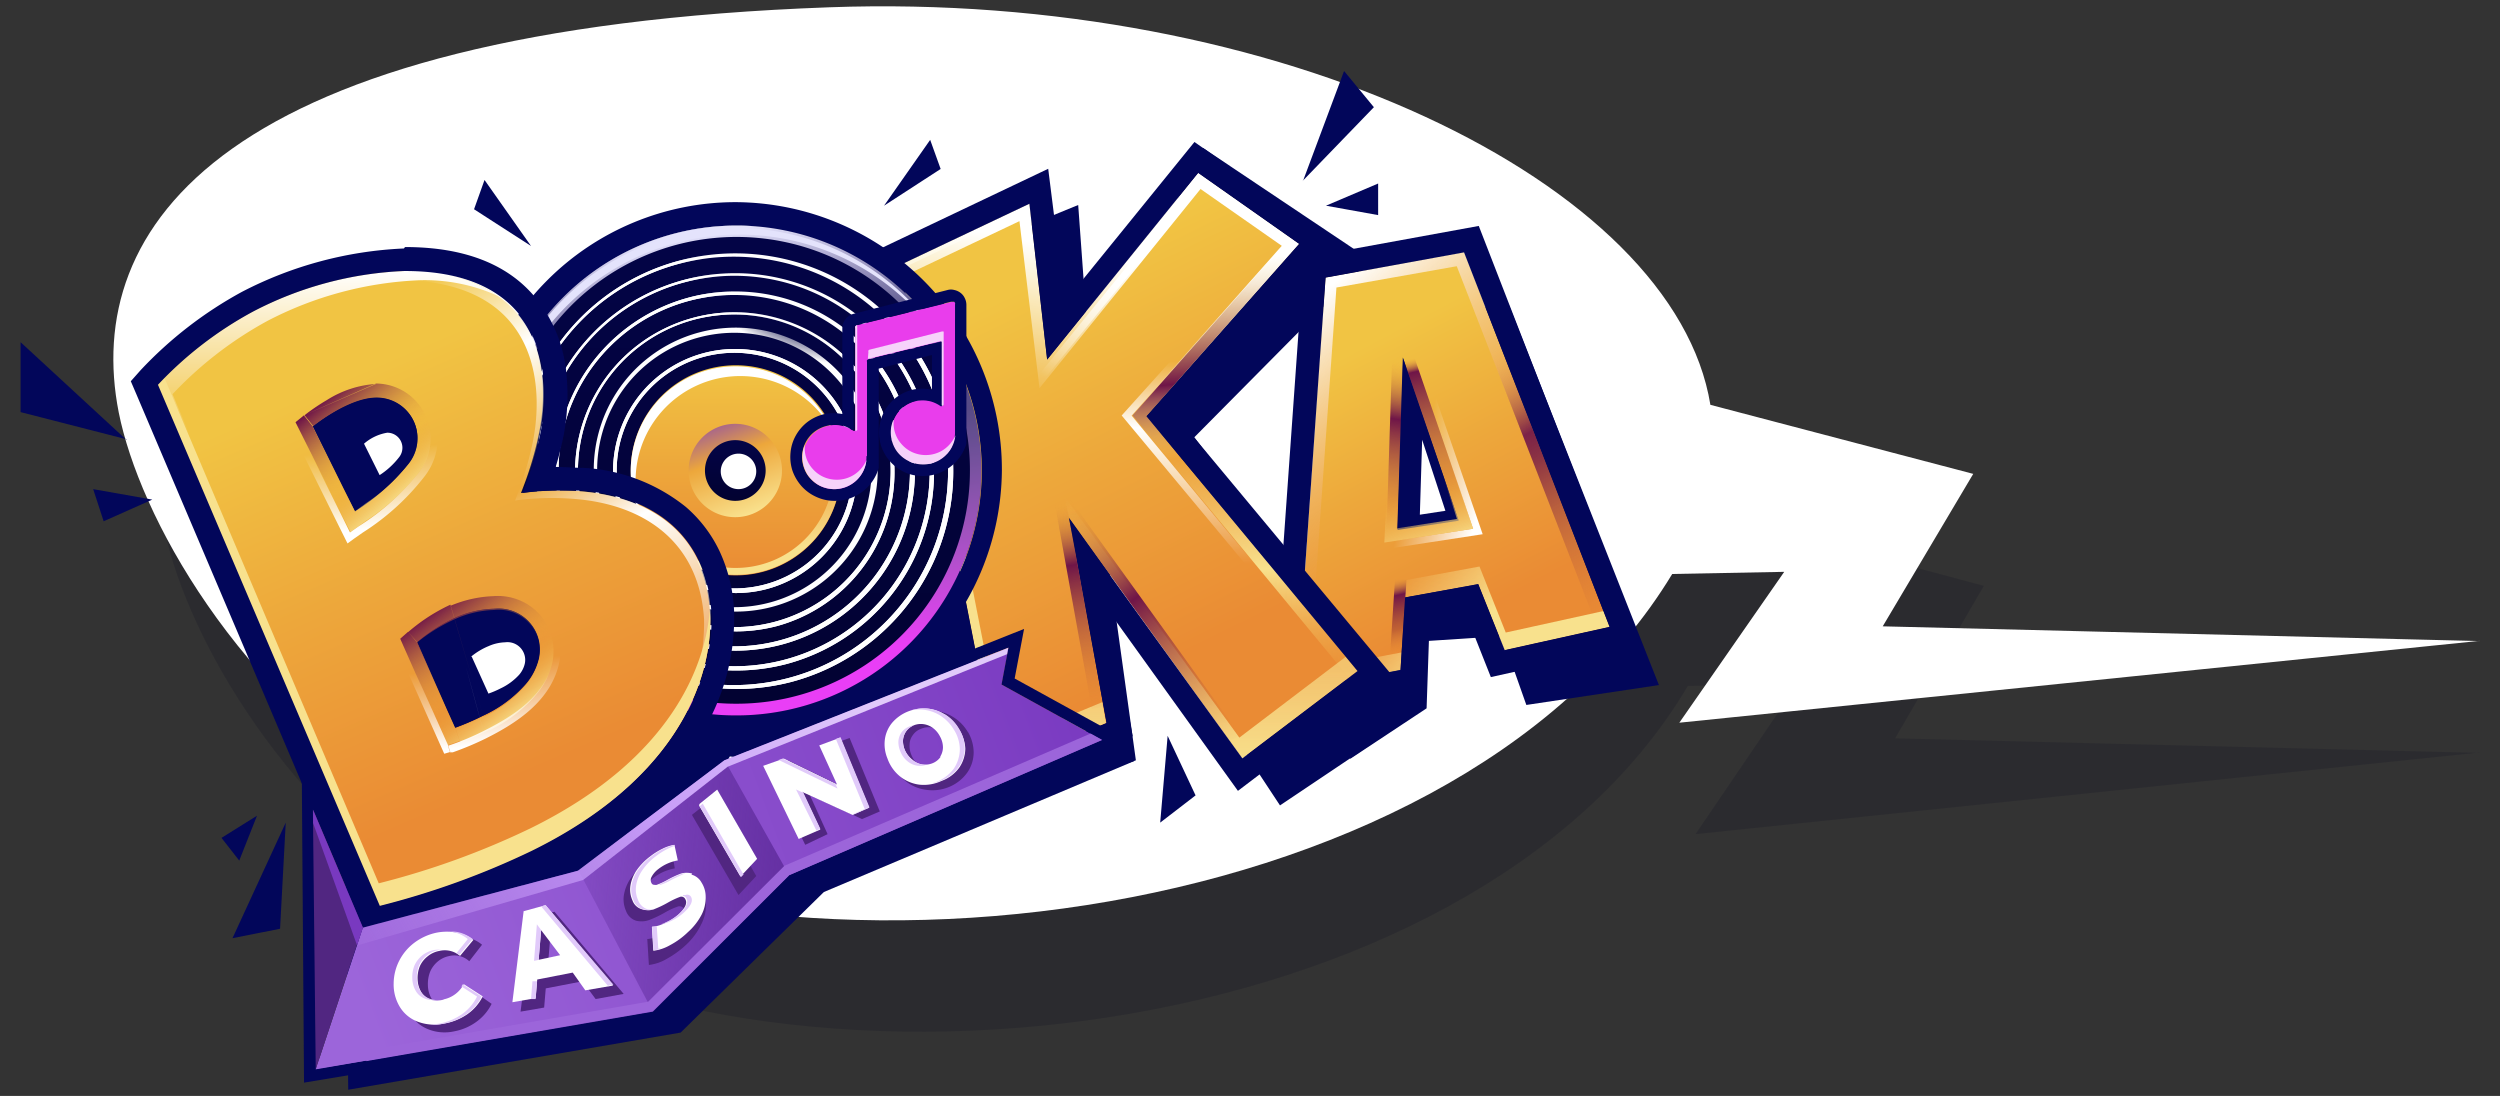 <svg xmlns="http://www.w3.org/2000/svg" xmlns:xlink="http://www.w3.org/1999/xlink" viewBox="0 0 140.86 61.75"><rect x="0" y="0" width="140.86" height="61.75" fill="#333333" stroke="none"/><defs><style>.cls-1{fill:#01011d;isolation:isolate;opacity:0.15;}.cls-1,.cls-10,.cls-13,.cls-14,.cls-15,.cls-17,.cls-18,.cls-2,.cls-21,.cls-22,.cls-23,.cls-24,.cls-26,.cls-27,.cls-28,.cls-29,.cls-30,.cls-31,.cls-32,.cls-33,.cls-34,.cls-35,.cls-36,.cls-38,.cls-4,.cls-42,.cls-46,.cls-49,.cls-5,.cls-50,.cls-51,.cls-52,.cls-6,.cls-7,.cls-8,.cls-9{fill-rule:evenodd;}.cls-2,.cls-41{fill:#fff;}.cls-3,.cls-4{fill:#02065a;}.cls-5{fill:url(#linear-gradient);}.cls-6{fill:url(#linear-gradient-2);}.cls-7{fill:url(#linear-gradient-3);}.cls-8{fill:url(#linear-gradient-4);}.cls-9{fill:url(#linear-gradient-5);}.cls-10{fill:url(#linear-gradient-6);}.cls-11{fill:url(#linear-gradient-7);}.cls-12{fill:url(#linear-gradient-8);}.cls-13{fill:url(#linear-gradient-9);}.cls-14{fill:url(#linear-gradient-10);}.cls-15{fill:url(#linear-gradient-11);}.cls-16{fill:#f8e18d;}.cls-17{fill:url(#linear-gradient-12);}.cls-18{fill:url(#linear-gradient-13);}.cls-19{fill:url(#linear-gradient-14);}.cls-20{fill:url(#linear-gradient-15);}.cls-21{fill:url(#linear-gradient-16);}.cls-22{fill:url(#linear-gradient-17);}.cls-23{fill:url(#linear-gradient-18);}.cls-24{fill:url(#linear-gradient-19);}.cls-25{fill:url(#linear-gradient-20);}.cls-26{fill:url(#radial-gradient);}.cls-27{fill:url(#radial-gradient-2);}.cls-28{fill:url(#radial-gradient-3);}.cls-29{fill:url(#radial-gradient-4);}.cls-30{fill:url(#radial-gradient-5);}.cls-31{fill:url(#radial-gradient-6);}.cls-32{fill:url(#radial-gradient-7);}.cls-33{fill:url(#radial-gradient-8);}.cls-34{fill:url(#radial-gradient-9);}.cls-35{fill:url(#radial-gradient-10);}.cls-36{fill:url(#radial-gradient-12);}.cls-37{fill:url(#linear-gradient-21);}.cls-38{fill:url(#linear-gradient-22);}.cls-39{fill:url(#linear-gradient-23);}.cls-40{fill:url(#linear-gradient-24);}.cls-42{fill:url(#linear-gradient-25);}.cls-43{fill:#e4e3fc;}.cls-44{fill:#e93dec;}.cls-45{fill:#f6d2fa;}.cls-46{fill:url(#linear-gradient-26);}.cls-47{fill:url(#linear-gradient-27);}.cls-48{fill:url(#linear-gradient-28);}.cls-49{fill:url(#linear-gradient-29);}.cls-50{fill:url(#linear-gradient-30);}.cls-51{fill:url(#linear-gradient-31);}.cls-52{fill:url(#linear-gradient-32);}.cls-53{fill:url(#linear-gradient-33);}.cls-54{fill:url(#linear-gradient-34);}.cls-55{fill:#9c65da;}.cls-56{fill:url(#linear-gradient-35);}.cls-57{fill:#512681;}.cls-58{fill:#7939c0;}.cls-59{fill:#e1cafa;}</style><linearGradient id="linear-gradient" x1="73.19" y1="-463.59" x2="83.73" y2="-483.63" gradientTransform="matrix(1, 0, 0, -1, 0, -445.76)" gradientUnits="userSpaceOnUse"><stop offset="0.14" stop-color="#f1c443"/><stop offset="0.48" stop-color="#eda73b"/><stop offset="0.86" stop-color="#ea8b34"/></linearGradient><linearGradient id="linear-gradient-2" x1="79.69" y1="-470.02" x2="84.24" y2="-471.32" gradientTransform="matrix(1, 0, 0, -1, 0, -445.76)" gradientUnits="userSpaceOnUse"><stop offset="0.14" stop-color="#fff" stop-opacity="0"/><stop offset="1" stop-color="#fff"/></linearGradient><linearGradient id="linear-gradient-3" x1="83.46" y1="-465.64" x2="91.67" y2="-481.1" gradientTransform="matrix(1, 0, 0, -1, 0, -445.76)" gradientUnits="userSpaceOnUse"><stop offset="0.01" stop-color="#eea43a" stop-opacity="0"/><stop offset="0.3" stop-color="#6f1548"/><stop offset="1" stop-color="#ea8b34" stop-opacity="0"/></linearGradient><linearGradient id="linear-gradient-4" x1="79.26" y1="-466.11" x2="77.87" y2="-475.78" gradientTransform="matrix(1, 0, 0, -1, 0, -445.76)" gradientUnits="userSpaceOnUse"><stop offset="0.01" stop-color="#eea43a" stop-opacity="0"/><stop offset="0.34" stop-color="#6f1548"/><stop offset="1" stop-color="#ea8b34" stop-opacity="0"/></linearGradient><linearGradient id="linear-gradient-5" x1="79.84" y1="-465.79" x2="82.03" y2="-475.31" gradientTransform="matrix(1, 0, 0, -1, 0, -445.76)" gradientUnits="userSpaceOnUse"><stop offset="0.01" stop-color="#eea43a" stop-opacity="0"/><stop offset="0.09" stop-color="#6f1548"/><stop offset="1" stop-color="#ea8b34" stop-opacity="0"/></linearGradient><linearGradient id="linear-gradient-6" x1="78.18" y1="-478.38" x2="79.37" y2="-483.64" gradientTransform="matrix(1, 0, 0, -1, 0, -445.76)" gradientUnits="userSpaceOnUse"><stop offset="0.01" stop-color="#eea43a" stop-opacity="0"/><stop offset="0.19" stop-color="#6f1548"/><stop offset="0.54" stop-color="#a24132" stop-opacity="0.57"/><stop offset="0.81" stop-color="#ea8b34" stop-opacity="0"/></linearGradient><linearGradient id="linear-gradient-7" x1="74.98" y1="-482.66" x2="78.92" y2="-486.12" gradientTransform="matrix(1, 0, 0, -1, 0, -445.76)" gradientUnits="userSpaceOnUse"><stop offset="0" stop-color="#f8e18d" stop-opacity="0"/><stop offset="1" stop-color="#f8e18d"/></linearGradient><linearGradient id="linear-gradient-8" x1="80.66" y1="-476.2" x2="84.6" y2="-479.66" xlink:href="#linear-gradient-7"/><linearGradient id="linear-gradient-9" x1="71.61" y1="-464.53" x2="84.84" y2="-481.21" gradientTransform="matrix(1, 0, 0, -1, 0, -445.76)" gradientUnits="userSpaceOnUse"><stop offset="0" stop-color="#fff"/><stop offset="0.7" stop-color="#ea8b34" stop-opacity="0"/></linearGradient><linearGradient id="linear-gradient-10" x1="79.16" y1="-471.91" x2="80.84" y2="-476.73" gradientTransform="matrix(1, 0, 0, -1, 0, -445.76)" gradientUnits="userSpaceOnUse"><stop offset="0" stop-color="#eda33a" stop-opacity="0"/><stop offset="0.29" stop-color="#eda63b" stop-opacity="0"/><stop offset="1" stop-color="#f8e18d"/></linearGradient><linearGradient id="linear-gradient-11" x1="56.6" y1="-457.64" x2="70.34" y2="-485.73" xlink:href="#linear-gradient"/><linearGradient id="linear-gradient-12" x1="66.28" y1="-458.23" x2="63.34" y2="-473.47" gradientTransform="matrix(1, 0, 0, -1, 0, -445.76)" gradientUnits="userSpaceOnUse"><stop offset="0.17" stop-color="#fff"/><stop offset="0.75" stop-color="#fff" stop-opacity="0"/></linearGradient><linearGradient id="linear-gradient-13" x1="71" y1="-485.03" x2="68.59" y2="-460.49" gradientTransform="matrix(1, 0, 0, -1, 0, -445.76)" gradientUnits="userSpaceOnUse"><stop offset="0" stop-color="#eda73b" stop-opacity="0"/><stop offset="0.29" stop-color="#f8e18d"/><stop offset="0.56" stop-color="#f8e18d" stop-opacity="0"/><stop offset="0.73" stop-color="#6f1548"/><stop offset="1" stop-color="#f0be42" stop-opacity="0"/></linearGradient><linearGradient id="linear-gradient-14" x1="59.18" y1="-473.74" x2="59.18" y2="-489.02" xlink:href="#linear-gradient-7"/><linearGradient id="linear-gradient-15" x1="68.27" y1="-473.74" x2="68.27" y2="-489.02" xlink:href="#linear-gradient-7"/><linearGradient id="linear-gradient-16" x1="67.73" y1="-455.86" x2="58.71" y2="-466.92" gradientTransform="matrix(1, 0, 0, -1, 0, -445.76)" gradientUnits="userSpaceOnUse"><stop offset="0" stop-color="#fff" stop-opacity="0"/><stop offset="0.49" stop-color="#fff"/><stop offset="1" stop-color="#fff" stop-opacity="0"/></linearGradient><linearGradient id="linear-gradient-17" x1="59.79" y1="-473.97" x2="61.84" y2="-486.1" xlink:href="#linear-gradient-3"/><linearGradient id="linear-gradient-18" x1="60.06" y1="-474.13" x2="69.73" y2="-487.55" gradientTransform="matrix(1, 0, 0, -1, 0, -445.76)" gradientUnits="userSpaceOnUse"><stop offset="0" stop-color="#eea43a" stop-opacity="0"/><stop offset="0.4" stop-color="#6f1548"/><stop offset="1" stop-color="#ea8b34" stop-opacity="0"/></linearGradient><linearGradient id="linear-gradient-19" x1="66.99" y1="-466.12" x2="66.92" y2="-477.52" gradientTransform="matrix(1, 0, 0, -1, 0, -445.76)" gradientUnits="userSpaceOnUse"><stop offset="0" stop-color="#fff" stop-opacity="0"/><stop offset="0.33" stop-color="#fff"/><stop offset="1" stop-color="#fff" stop-opacity="0"/></linearGradient><linearGradient id="linear-gradient-20" x1="41.42" y1="-458.46" x2="41.42" y2="-486.06" gradientTransform="matrix(1, 0, 0, -1, 0, -445.76)" gradientUnits="userSpaceOnUse"><stop offset="0" stop-color="#030447"/><stop offset="1" stop-color="#020231"/></linearGradient><radialGradient id="radial-gradient" cx="-7123.02" cy="641.48" r="0.59" gradientTransform="matrix(5.41, 20.31, 20.21, -5.38, 25618.76, 148128.5)" gradientUnits="userSpaceOnUse"><stop offset="0" stop-color="#fff"/><stop offset="0.14" stop-color="#fff" stop-opacity="0"/><stop offset="0.86" stop-color="#fff" stop-opacity="0"/><stop offset="1" stop-color="#fff"/></radialGradient><radialGradient id="radial-gradient-2" cx="-7123.02" cy="641.48" r="0.59" xlink:href="#radial-gradient"/><radialGradient id="radial-gradient-3" cx="-7123.02" cy="641.48" r="0.59" xlink:href="#radial-gradient"/><radialGradient id="radial-gradient-4" cx="-7123.02" cy="641.48" r="0.59" xlink:href="#radial-gradient"/><radialGradient id="radial-gradient-5" cx="-7123.02" cy="641.48" r="0.59" xlink:href="#radial-gradient"/><radialGradient id="radial-gradient-6" cx="-7123.02" cy="641.48" r="0.59" xlink:href="#radial-gradient"/><radialGradient id="radial-gradient-7" cx="-7368.38" cy="-7.24" r="0.59" gradientTransform="matrix(-5.41, -20.31, -20.21, 5.38, -39974.29, -149564.87)" gradientUnits="userSpaceOnUse"><stop offset="0" stop-color="#fff"/><stop offset="0.13" stop-color="#fff" stop-opacity="0"/><stop offset="0.87" stop-color="#fff" stop-opacity="0"/><stop offset="1" stop-color="#fff"/></radialGradient><radialGradient id="radial-gradient-8" cx="-7368.38" cy="-7.24" r="0.59" xlink:href="#radial-gradient-7"/><radialGradient id="radial-gradient-9" cx="-7368.38" cy="-7.24" r="0.59" xlink:href="#radial-gradient-7"/><radialGradient id="radial-gradient-10" cx="-7368.38" cy="-7.24" r="0.59" xlink:href="#radial-gradient-7"/><radialGradient id="radial-gradient-12" cx="-7368.38" cy="-7.24" r="0.59" xlink:href="#radial-gradient-7"/><linearGradient id="linear-gradient-21" x1="41.42" y1="-466.35" x2="41.42" y2="-478.18" gradientTransform="matrix(1, 0, 0, -1, 0, -445.76)" gradientUnits="userSpaceOnUse"><stop offset="0" stop-color="#f1c443"/><stop offset="0.49" stop-color="#eda73b"/><stop offset="1" stop-color="#ea8b34"/></linearGradient><linearGradient id="linear-gradient-22" x1="40.55" y1="-466.54" x2="42.13" y2="-476.99" gradientTransform="matrix(1, 0, 0, -1, 0, -445.76)" gradientUnits="userSpaceOnUse"><stop offset="0.58" stop-color="#f8e18d" stop-opacity="0"/><stop offset="1" stop-color="#f8e18d"/></linearGradient><linearGradient id="linear-gradient-23" x1="40.02" y1="-468.58" x2="42.35" y2="-474.7" gradientTransform="matrix(1, 0, 0, -1, 0, -445.76)" gradientUnits="userSpaceOnUse"><stop offset="0" stop-color="#7939c0"/><stop offset="0.48" stop-color="#eda73b"/><stop offset="1" stop-color="#f9e18d"/></linearGradient><linearGradient id="linear-gradient-24" x1="41.42" y1="-470.55" x2="41.42" y2="-473.97" xlink:href="#linear-gradient-20"/><linearGradient id="linear-gradient-25" x1="39.39" y1="-458.91" x2="43.09" y2="-483.28" gradientTransform="matrix(1, 0, 0, -1, 0, -445.76)" gradientUnits="userSpaceOnUse"><stop offset="0" stop-color="#e4e3fc"/><stop offset="0.27" stop-color="#d6c9f1" stop-opacity="0.37"/><stop offset="0.49" stop-color="#c2a4e1" stop-opacity="0.44"/><stop offset="1" stop-color="#e93ef6"/></linearGradient><linearGradient id="linear-gradient-26" x1="19.41" y1="-461.83" x2="32.97" y2="-493.16" xlink:href="#linear-gradient"/><linearGradient id="linear-gradient-27" x1="19.37" y1="-463.84" x2="33.41" y2="-489.21" gradientTransform="matrix(1, 0, 0, -1, 0, -445.76)" gradientUnits="userSpaceOnUse"><stop offset="0" stop-color="#fff" stop-opacity="0"/><stop offset="0.21" stop-color="#fff"/><stop offset="0.45" stop-color="#fff" stop-opacity="0"/><stop offset="0.61" stop-color="#fff"/><stop offset="1" stop-color="#fff" stop-opacity="0"/></linearGradient><linearGradient id="linear-gradient-28" x1="18.53" y1="-461.02" x2="18.53" y2="-496.84" gradientTransform="matrix(1, 0, 0, -1, 0, -445.76)" gradientUnits="userSpaceOnUse"><stop offset="0" stop-color="#fff"/><stop offset="0.26" stop-color="#fff" stop-opacity="0"/></linearGradient><linearGradient id="linear-gradient-29" x1="24.71" y1="-479.88" x2="32.97" y2="-491.01" gradientTransform="matrix(1, 0, 0, -1, 0, -445.76)" gradientUnits="userSpaceOnUse"><stop offset="0" stop-color="#6f1548"/><stop offset="0.36" stop-color="#eda73b" stop-opacity="0"/><stop offset="0.56" stop-color="#f8e18d"/></linearGradient><linearGradient id="linear-gradient-30" x1="26.9" y1="-482.41" x2="27.55" y2="-487.69" gradientTransform="matrix(1, 0, 0, -1, 0, -445.76)" gradientUnits="userSpaceOnUse"><stop offset="0.16" stop-color="#fff" stop-opacity="0"/><stop offset="1" stop-color="#fff"/></linearGradient><linearGradient id="linear-gradient-31" x1="18.37" y1="-468.18" x2="26.48" y2="-477.89" xlink:href="#linear-gradient-29"/><linearGradient id="linear-gradient-32" x1="20.5" y1="-471.14" x2="20.87" y2="-475.58" gradientTransform="matrix(1, 0, 0, -1, 0, -445.76)" gradientUnits="userSpaceOnUse"><stop offset="0" stop-color="#fff" stop-opacity="0"/><stop offset="1" stop-color="#fff"/></linearGradient><linearGradient id="linear-gradient-33" x1="20.36" y1="-502.45" x2="62.83" y2="-486.45" gradientTransform="matrix(1, 0, 0, -1, 0, -445.76)" gradientUnits="userSpaceOnUse"><stop offset="0" stop-color="#9c65da"/><stop offset="1" stop-color="#7939c0"/></linearGradient><linearGradient id="linear-gradient-34" x1="43.71" y1="-496.19" x2="27.6" y2="-494.44" gradientTransform="matrix(1, 0, 0, -1, 0, -445.76)" gradientUnits="userSpaceOnUse"><stop offset="0" stop-color="#6631a4"/><stop offset="1" stop-color="#6631a4" stop-opacity="0"/></linearGradient><linearGradient id="linear-gradient-35" x1="48.64" y1="-484.29" x2="19.21" y2="-501.98" gradientTransform="matrix(1, 0, 0, -1, 0, -445.76)" gradientUnits="userSpaceOnUse"><stop offset="0" stop-color="#e1cafa"/><stop offset="0.41" stop-color="#c69bf8"/><stop offset="1" stop-color="#c69bf8" stop-opacity="0"/></linearGradient></defs><g id="boka-casino"><path class="cls-1" d="M139.7,42.42l-32.92-.82,5-8.59L97.25,29.12C95.26,16.61,73.39,5.8,48.52,6.71,14.84,8,7.19,19.11,9.2,29.55c1.1,5.67,6.2,15.33,15.9,21.76,18.38,12.2,57.74,8.07,70-12.66l6.19-.12L95.53,47l44.17-4.6Z"/><path class="cls-2" d="M139.7,36.12l-33.62-.83,5.1-8.59L96.37,22.81C94.34,10.3,72.07-.51,46.74.41,12.44,1.65,4.64,12.8,6.69,23.24,7.84,29,13.24,39,23.56,45.44,42.23,57.07,81.73,53,94.22,32.34l6.31-.12-5.91,8.5,45.08-4.61Z"/><path class="cls-3" d="M73.41,10.18l4-4.14L75.73,4l-2.32,6.21Zm-23.6,1.41L53,9.52l-.59-1.64Zm24.9,0,2.94.53V10.34l-2.94,1.25ZM67.36,44.81l-1.57-3.35-.42,4.89,2-1.54ZM8.58,28.15l-3.33-.59.59,1.81ZM7.11,24.77,1.16,19.28v3.94l6,1.54Zm6.37,23.72,1-2.53-2,1.25,1,1.28Zm2.62-2.14-3,6.51,2.68-.53ZM26.71,11.79l3.21,2.07L27.3,10.14l-.59,1.65Zm7.45,38.47L22.27,53.45l-2.81-6.64.16,14.59,18.73-3.22,8.07-7.92,17.51-7.39-5.65-3.12.39-2.07L42.66,44Z"/><path class="cls-4" d="M57.75,27.82a15,15,0,1,1-15-15.11A15.07,15.07,0,0,1,57.75,27.82Z"/><path class="cls-4" d="M11.86,23.47,22.6,53.56A44.75,44.75,0,0,0,31.32,51c9.58-4,10.9-10.41,10.9-12.88,0-4.36-3-6.67-6.91-7.22A15.44,15.44,0,0,0,32,30.77a19.64,19.64,0,0,0,1.21-3.21c.79-2.85,1.16-9.13-7.06-9.66a20,20,0,0,0-8.68,1.77,21.07,21.07,0,0,0-5.59,3.8Zm40.89-8.64,8-3.28.68,9.38L67.79,8.34l9.41,6.3-9.91,10L79.38,40.51l-7.26,4.87L62.28,30.45,64,42.84l-6.7,2.36-4.5-30.37Z"/><path class="cls-4" d="M76.05,42.74,78.48,18,85,17.14,93.47,38.6,86,39.72l-1.37-3.88-4.12.27-.13,3.8-4.28,2.83Z"/><path class="cls-5" d="M73.05,38.86l1.64-23.22,7.8-1.42,8.2,21.1-5.91,1.31-1.49-3.72-4.12.75-.26,4.08-5.86,1.12Zm5.7-9,3.44-.52-3.13-9.15-.31,9.67Z"/><path class="cls-6" d="M77.67,31l.51-14.18.76-.11,4.6,13.39-5.87.9ZM83,29.79,78.57,16.85l-.49,13.7Z"/><path class="cls-7" d="M90.05,35.48,82.89,17.05l.58-.32,7.16,18.43Z"/><path class="cls-8" d="M78.13,29.74l.31-9.66.63.1-.31,9.66-.63-.1Z"/><path class="cls-9" d="M82.15,29.2,79,20.07l.62-.14,3.15,9.14Z"/><path class="cls-10" d="M79.25,32.67l-.32,5.1-.66-.05.33-5.09Z"/><path class="cls-11" d="M73.12,37.87l-.07,1,5.86-1.11.06-1-5.85,1.11Z"/><path class="cls-12" d="M79.17,33.66l4.12-.75,1.49,3.72,5.91-1.31-.35-.89-5.5,1.21-1.48-3.72-4.12.76-.07,1Z"/><path class="cls-13" d="M83.29,32.91l1.49,3.72,5.91-1.31-8.2-21.1-7.8,1.42L73.05,38.86l5.86-1.11.26-4.09,4.12-.75Zm-5,4.28.26-4.08,5.15-1,1.48,3.71,4.62-1L82.08,15,75.3,16.2,73.76,38.06l4.53-.87Z"/><path class="cls-4" d="M71.62,40.47l1.84-25.94,9.86-1.8,9.14,23.54L84,38.15l-1.49-3.76-2.07.38-.26,4.08-8.53,1.62Zm7.55-6.81,4.12-.75,1.49,3.72,5.91-1.31-8.2-21.1-7.8,1.42L73.05,38.86l5.86-1.11.26-4.09Zm3-4.37-3.13-9.15-.31,9.68,3.44-.53Zm-2.08-1,.34-.05-.31-.9,0,1Z"/><path class="cls-2" d="M80,29l1.44-.22-1.31-4L80,29Z"/><path class="cls-14" d="M81.62,25.65,83,29.79l-5,.78.12-2.73.65,0-.08,1.93,3.4-.53L81,25.86l.62-.22Z"/><path class="cls-15" d="M50.7,14.94,58,11.48,59,20.26,67.51,9.75l5.69,4-8.6,9.71L76.51,37.81,70,42.73,60.23,29.17l2.12,11.57-6.09,2.52L50.7,14.94Z"/><path class="cls-16" d="M58,11.48,50.7,14.94l5.56,28.32.48-.2L51.22,14.94,58,11.71l0-.23Z"/><path class="cls-17" d="M58,11.48,50.7,14.94l5.56,28.32,6.09-2.52L60.23,29.17,70,42.73l6.49-4.92L64.6,23.45l8.6-9.71-5.69-4L59,20.26,58,11.48Zm9.65-.84L58.57,21.87l-1.13-9.41-6,2.85,5.3,27,4.87-2-2-11,1.18-.51,9.4,13,5.41-4.1L63.73,23.43l8.49-9.58-4.59-3.21Z"/><path class="cls-18" d="M64.62,23.42l7.82-8.85L72,14.13l-8.19,9.28L76,38.18l.5-.42L64.62,23.42Z"/><path class="cls-19" d="M56,42.08l.24,1.18,6.08-2.52-.21-1.18-6.07,2.52Z"/><path class="cls-20" d="M60.25,29.2,70,42.73l6.49-4.92L75.83,37l-6,4.56L60,28l.22,1.22Z"/><path class="cls-4" d="M49.22,14.19l9.84-4.68L60,17l7.3-9,7.89,5.54-8.83,10L78.39,38l-8.64,6.56-7.19-10,1.26,6.92-8.54,3.54Zm11,15L70,42.73l6.49-4.92L64.6,23.45l8.6-9.71-5.69-4L59,20.26,58,11.48,50.7,14.94l5.56,28.32,6.09-2.52L60.23,29.17Z"/><path class="cls-21" d="M58.58,21.06l9-11.07.3.24-9,11.08-.31-.25Z"/><path class="cls-22" d="M61.52,39.94,59.07,26.37l.64-.12,2.45,13.57-.64.12Z"/><path class="cls-23" d="M69.32,41.78,59.68,28.41l.53-.39L69.85,41.4Z"/><path class="cls-24" d="M63.76,23.42l2.73-3.09-.29-.26-3,3.34L70.35,32l.3-.26Z"/><path class="cls-4" d="M56.45,26.51a15,15,0,1,1-15-15.12,15.07,15.07,0,0,1,15,15.12Zm-15,13.8a13.8,13.8,0,1,0-13.73-13.8A13.76,13.76,0,0,0,41.42,40.31Z"/><path class="cls-25" d="M41.42,40.31a13.8,13.8,0,1,0-13.73-13.8A13.76,13.76,0,0,0,41.42,40.31Z"/><path class="cls-26" d="M38.31,14.85A12.07,12.07,0,1,0,53,23.38,12.08,12.08,0,0,0,38.31,14.85ZM29.56,29.7a12.28,12.28,0,1,1,15,8.73,12.35,12.35,0,0,1-15-8.73Z"/><path class="cls-27" d="M38.59,15.9A11,11,0,1,0,52,23.66,11,11,0,0,0,38.59,15.9Zm-8,13.52a11.2,11.2,0,1,1,13.7,8,11.26,11.26,0,0,1-13.7-8Z"/><path class="cls-28" d="M38.87,16.94a9.9,9.9,0,1,0,12.06,7,9.91,9.91,0,0,0-12.06-7Zm-7.22,12.2A10.12,10.12,0,1,1,44,36.33a10.17,10.17,0,0,1-12.39-7.19Z"/><path class="cls-29" d="M39.15,18a8.81,8.81,0,1,0,10.73,6.23A8.83,8.83,0,0,0,39.15,18ZM32.69,28.86a9,9,0,1,1,11.07,6.42,9.09,9.09,0,0,1-11.07-6.42Z"/><path class="cls-30" d="M39.43,19a7.73,7.73,0,1,0,9.41,5.47A7.73,7.73,0,0,0,39.43,19Zm-5.7,9.54a8,8,0,1,1,9.75,5.66,8,8,0,0,1-9.75-5.66Z"/><path class="cls-31" d="M39.71,20.09a6.64,6.64,0,1,0,8.09,4.7,6.65,6.65,0,0,0-8.09-4.7ZM34.77,28.3a6.88,6.88,0,1,1,8.43,4.89,6.92,6.92,0,0,1-8.43-4.89Z"/><path class="cls-32" d="M38.31,14.85A12.07,12.07,0,1,0,53,23.38,12.08,12.08,0,0,0,38.31,14.85ZM29.56,29.7a12.28,12.28,0,1,1,15,8.73,12.35,12.35,0,0,1-15-8.73Z"/><path class="cls-33" d="M38.59,15.9A11,11,0,1,0,52,23.66,11,11,0,0,0,38.59,15.9Zm-8,13.52a11.2,11.2,0,1,1,13.7,8,11.26,11.26,0,0,1-13.7-8Z"/><path class="cls-34" d="M38.87,16.94a9.9,9.9,0,1,0,12.06,7,9.91,9.91,0,0,0-12.06-7Zm-7.22,12.2A10.12,10.12,0,1,1,44,36.33a10.17,10.17,0,0,1-12.39-7.19Z"/><path class="cls-35" d="M39.15,18a8.81,8.81,0,1,0,10.73,6.23A8.83,8.83,0,0,0,39.15,18ZM32.69,28.86a9,9,0,1,1,11.07,6.42,9.09,9.09,0,0,1-11.07-6.42Z"/><path class="cls-33" d="M39.43,19a7.73,7.73,0,1,0,9.41,5.47A7.73,7.73,0,0,0,39.43,19Zm-5.7,9.54a8,8,0,1,1,9.75,5.66,8,8,0,0,1-9.75-5.66Z"/><path class="cls-36" d="M39.71,20.09a6.64,6.64,0,1,0,8.09,4.7,6.65,6.65,0,0,0-8.09-4.7ZM34.77,28.3a6.88,6.88,0,1,1,8.43,4.89,6.92,6.92,0,0,1-8.43-4.89Z"/><path class="cls-37" d="M41.42,32.42a5.92,5.92,0,1,0-5.88-5.91A5.9,5.9,0,0,0,41.42,32.42Z"/><path class="cls-38" d="M41.42,32a5.52,5.52,0,1,0-5.49-5.52A5.51,5.51,0,0,0,41.42,32Zm0,.39a5.92,5.92,0,1,0-5.88-5.91,5.9,5.9,0,0,0,5.88,5.91Z"/><path class="cls-39" d="M41.42,29.14a2.63,2.63,0,1,0-2.62-2.63A2.62,2.62,0,0,0,41.42,29.14Z"/><path class="cls-40" d="M41.42,28.22a1.71,1.71,0,1,0-1.7-1.71A1.71,1.71,0,0,0,41.42,28.22Z"/><path class="cls-41" d="M41.61,27.56a1,1,0,1,0-1-1A1,1,0,0,0,41.61,27.56Z"/><path class="cls-41" d="M36.31,29.46a5.9,5.9,0,0,1,10.53-5.29,5.9,5.9,0,1,0-10.53,5.29Z"/><path class="cls-42" d="M41.42,39.65A13.15,13.15,0,1,0,28.35,26.51,13.1,13.1,0,0,0,41.42,39.65Zm0,.66a13.8,13.8,0,1,0-13.73-13.8A13.76,13.76,0,0,0,41.42,40.31Z"/><path class="cls-43" d="M53.83,20.61A13.74,13.74,0,0,0,29.27,32.93,13.74,13.74,0,1,1,53.83,20.61Z"/><path class="cls-44" d="M53.83,17.16a.12.12,0,0,0,0-.08.18.18,0,0,0-.05-.07l-.08,0h-.09L48.3,18.32a.19.19,0,0,0-.11.07.21.21,0,0,0,0,.12v5.71a.07.07,0,0,1-.11.05,1.8,1.8,0,0,0-2.83,1.49,1.67,1.67,0,0,0,.14.69,1.79,1.79,0,0,0,3,.56,1.83,1.83,0,0,0,.39-.6,1.71,1.71,0,0,0,.12-.71h0V20.35a.13.13,0,0,1,.1-.13l4.08-1h.06l0,0s0,0,0,0a.13.13,0,0,1,0,.06v3.52a.07.07,0,0,1-.11.05,1.79,1.79,0,0,0-1-.32,1.81,1.81,0,0,0-1.81,1.8A1.8,1.8,0,0,0,52.72,26a1.81,1.81,0,0,0,.59-.4A1.79,1.79,0,0,0,53.7,25a1.68,1.68,0,0,0,.13-.7v0h0V17.16Z"/><path class="cls-4" d="M48.82,25.7h0v.11A1.81,1.81,0,0,1,47,27.56a1.81,1.81,0,0,1-1.81-1.8,1.81,1.81,0,0,1,.71-1.44,1.89,1.89,0,0,1,.75-.34,1.79,1.79,0,0,1,.83,0h0a1.59,1.59,0,0,1,.51.24.07.07,0,0,0,.11-.05V18.51a.19.19,0,0,1,.15-.19L53.59,17h.09l.08,0a.18.18,0,0,1,.05.07.12.12,0,0,1,0,.08v7.15h0v.11A1.81,1.81,0,0,1,52,26.17a1.81,1.81,0,0,1-1.81-1.81,1.74,1.74,0,0,1,.19-.8,1.79,1.79,0,0,1,2.1-.93h0a1.86,1.86,0,0,1,.51.25.07.07,0,0,0,.11-.05V19.31a.13.13,0,0,0,0-.06s0,0,0,0l0,0H53l-4.08,1a.12.12,0,0,0-.07.05.11.11,0,0,0,0,.08V25.7ZM52.51,22V20l-3,.77v5.6A2.56,2.56,0,0,1,47,28.22,2.42,2.42,0,0,1,46,28a2.49,2.49,0,0,1-.83-.6,2.63,2.63,0,0,1-.52-.88,2.53,2.53,0,0,1-.11-1,2.4,2.4,0,0,1,.31-1,2.5,2.5,0,0,1,.68-.77,2.54,2.54,0,0,1,.93-.42,2.5,2.5,0,0,1,1,0V18.51a.86.86,0,0,1,.64-.83l5.29-1.34a.7.7,0,0,1,.38,0,.86.86,0,0,1,.35.16.78.78,0,0,1,.24.3.84.84,0,0,1,.09.37V25A2.55,2.55,0,0,1,52,26.82a2.42,2.42,0,0,1-1-.2,2.49,2.49,0,0,1-.83-.6,2.63,2.63,0,0,1-.52-.88,2.53,2.53,0,0,1-.11-1,2.4,2.4,0,0,1,.31-1,2.5,2.5,0,0,1,.68-.77,2.54,2.54,0,0,1,.93-.42,2.5,2.5,0,0,1,1,0Z"/><path class="cls-45" d="M48.28,18.32a.22.22,0,0,0-.09.07.19.19,0,0,0,0,.12v5.75h0a.07.07,0,0,0,.11-.05v-5.9Zm-2.93,6.74a1.73,1.73,0,0,0-.13.87,1.88,1.88,0,0,0,.29.83,1.93,1.93,0,0,0,.65.59,1.85,1.85,0,0,0,.86.21,1.82,1.82,0,0,0,1.8-1.64,1.83,1.83,0,0,1-.67.81,1.8,1.8,0,0,1-1,.3,1.83,1.83,0,0,1-.73-.15,1.76,1.76,0,0,1-.61-.44,1.73,1.73,0,0,1-.38-.64,1.69,1.69,0,0,1-.08-.74Zm3.55-4.84,4.1-1h.06l0,0s0,0,0,0a.13.13,0,0,1,0,.06v3.56h0a.07.07,0,0,0,.11-.05v-4a.13.13,0,0,0,0-.06.1.1,0,0,0,0-.05l-.05,0a.06.06,0,0,0-.06,0L49,19.7a.13.13,0,0,0-.07.05.11.11,0,0,0,0,.08Zm1.46,3.45a1.69,1.69,0,0,0,.08.74,1.73,1.73,0,0,0,.38.64,1.76,1.76,0,0,0,.61.44,1.83,1.83,0,0,0,.73.15,1.8,1.8,0,0,0,1-.3,1.83,1.83,0,0,0,.67-.81A1.82,1.82,0,0,1,52,26.17a1.86,1.86,0,0,1-.86-.22,1.81,1.81,0,0,1-.65-.58,1.88,1.88,0,0,1-.29-.83,1.73,1.73,0,0,1,.13-.87Z"/><path class="cls-46" d="M8.87,21.68l12.49,29.4A44.89,44.89,0,0,0,29.91,48C39.23,43.4,40.18,37,40,34.48c-.26-4.35-3.35-6.48-7.31-6.8a15.9,15.9,0,0,0-3.34.1,19.24,19.24,0,0,0,1-3.28c.63-2.9.62-9.19-7.61-9.23a20.19,20.19,0,0,0-8.57,2.29,21.17,21.17,0,0,0-5.35,4.12ZM23.5,36.2,25.64,41a15.23,15.23,0,0,0,1.57-.68,7.25,7.25,0,0,0,2.39-1.78,3.45,3.45,0,0,0,.75-1.46,2.32,2.32,0,0,0-2.54-2.78,5.69,5.69,0,0,0-2.12.48A9.5,9.5,0,0,0,23.5,36.2ZM17.61,24,20,28.81A12.19,12.19,0,0,0,23,26.16a2.3,2.3,0,0,0-1.78-3.76c-1.59,0-3.57,1.61-3.57,1.61Z"/><path class="cls-47" d="M8.89,21.71l0,0a21.17,21.17,0,0,1,5.35-4.12,20.19,20.19,0,0,1,8.57-2.29C31,15.31,31,21.6,30.4,24.5a18.88,18.88,0,0,1-1,3.28,15.9,15.9,0,0,1,3.34-.1c4,.32,7.05,2.45,7.31,6.8A12.14,12.14,0,0,1,36.67,43a12,12,0,0,0,3-8.1c-.26-4.35-3.35-6.48-7.32-6.79a15.47,15.47,0,0,0-3.33.09A19.24,19.24,0,0,0,30,25c.62-2.9.62-9.19-7.61-9.23A20.19,20.19,0,0,0,13.83,18a21.37,21.37,0,0,0-4.94,3.69Z"/><path class="cls-48" d="M21.36,51.08,8.87,21.68a21.17,21.17,0,0,1,5.35-4.12,20.19,20.19,0,0,1,8.57-2.29,9,9,0,0,1,5.41,1.47,10,10,0,0,0-4.56-.95,20.35,20.35,0,0,0-8.57,2.29,21.34,21.34,0,0,0-5.35,4.13l12.2,28.73-.56.14Z"/><path class="cls-16" d="M9.26,21.28l-.39.4,12.49,29.4A44.89,44.89,0,0,0,29.91,48C39.23,43.4,40.18,37,40,34.48a1.09,1.09,0,0,0,0-.18c-.22,3-2,8.38-10.11,12.37a44.89,44.89,0,0,1-8.55,3.1Z"/><path class="cls-3" d="M22.76,15.27h.06c8.23,0,8.23,6.33,7.61,9.23a19.24,19.24,0,0,1-1,3.28,14.68,14.68,0,0,1,2.11-.14c.38,0,.79,0,1.22,0,4,.32,7,2.45,7.32,6.8.15,2.47-.8,8.92-10.12,13.5a45.11,45.11,0,0,1-8.56,3.1L8.9,21.68a21,21,0,0,1,5.35-4.12,20.19,20.19,0,0,1,8.51-2.29ZM20,28.81A12.24,12.24,0,0,0,23,26.16,2.3,2.3,0,0,0,21.2,22.4h0c-1.59,0-3.56,1.61-3.56,1.61l2.4,4.8ZM25.66,41a14.22,14.22,0,0,0,1.57-.68,7.15,7.15,0,0,0,2.4-1.78,3.43,3.43,0,0,0,.74-1.46,2.31,2.31,0,0,0-2.46-2.78h-.08a5.59,5.59,0,0,0-2.11.48,9.43,9.43,0,0,0-2.2,1.38L25.66,41ZM22.76,14a21.83,21.83,0,0,0-9.12,2.44,22.63,22.63,0,0,0-5.72,4.42l-.55.62.33.77L20.18,51.6l.43,1,1.07-.24a46.74,46.74,0,0,0,8.83-3.2c4.28-2.11,7.37-4.83,9.18-8.09a12.53,12.53,0,0,0,1.67-6.68,8.92,8.92,0,0,0-.82-3.34,7.58,7.58,0,0,0-1.9-2.49,10.06,10.06,0,0,0-5.79-2.2c-.52,0-1-.05-1.54-.05.14-.46.28-1,.4-1.55a12,12,0,0,0,.21-3.64,7.89,7.89,0,0,0-1.63-4.2c-1.56-2-4.07-3-7.47-3ZM19.31,24.44a4.34,4.34,0,0,1,1.89-.73.92.92,0,0,1,.87.49,1.18,1.18,0,0,1-.15,1.21,7,7,0,0,1-1.41,1.41l-1.2-2.38Zm5.83,12.19a6.82,6.82,0,0,1,1.09-.6,4.49,4.49,0,0,1,1.63-.38h.05a1.21,1.21,0,0,1,1,.35,1.11,1.11,0,0,1,.2.86,2,2,0,0,1-.47.88,5.75,5.75,0,0,1-1.9,1.41l-.07,0-.31.15-1.2-2.71Z"/><path class="cls-49" d="M23,35.61l.52.59L25.64,41l.26.75-.69.24-2.66-6,.43-.38Zm4.23,4.75a15.23,15.23,0,0,1-1.57.68l.26.75h0l.13,0c.52-.2,1-.42,1.52-.67h0l.06,0a7.91,7.91,0,0,0,2.59-2,4.18,4.18,0,0,0,.91-1.81,3.25,3.25,0,0,0-.49-2.4,3.17,3.17,0,0,0-2.84-1.32,6.83,6.83,0,0,0-2.41.54Zm0,0,.06,0a7,7,0,0,0,2.33-1.75,3.45,3.45,0,0,0,.75-1.46,2.32,2.32,0,0,0-2.54-2.78,5.69,5.69,0,0,0-2.12.48A9.5,9.5,0,0,0,23.5,36.2L23,35.61h0c.22-.19.45-.37.68-.54a10.26,10.26,0,0,1,1.7-1"/><path class="cls-50" d="M22.29,35.72l.27.28,2.69,6,.12.37-.34.1-2.94-6.58.2-.19Zm4.95,5.47a14.47,14.47,0,0,1-2,.83l.12.37h0l.15,0a17.34,17.34,0,0,0,1.88-.79c1.69-.85,3.69-2.11,4.13-4.32a3.46,3.46,0,0,0-.65-2.66,3.74,3.74,0,0,0-3.2-1.43,6.15,6.15,0,0,0-2.47.59Zm0,0c1.68-.84,3.52-2,3.92-4a3.16,3.16,0,0,0-3.47-3.61,5.66,5.66,0,0,0-2.32.56A10.68,10.68,0,0,0,22.56,36l-.27-.28h0l.05-.06a10.13,10.13,0,0,1,.8-.67,9.84,9.84,0,0,1,2.07-1.26"/><path class="cls-51" d="M17.12,23.4l.49.61L20,28.81l.64-.47A9.94,9.94,0,0,0,23,26.16a2.3,2.3,0,0,0-1.78-3.76c-1.59,0-3.57,1.61-3.57,1.61l-.49-.61h0l.07-.06a11.78,11.78,0,0,1,1.19-.8,5.91,5.91,0,0,1,2.77-.91Zm4.06-1.79a3.09,3.09,0,0,1,2.42,5,12.34,12.34,0,0,1-3,2.75l-.11.08-.74.53-3.1-6.18.49-.4"/><path class="cls-52" d="M16.39,23.52l.26.29L19.72,30l.51-.36a13.32,13.32,0,0,0,3.35-3,3.09,3.09,0,0,0-2.35-5c-2.11,0-4.58,2.2-4.58,2.2l-.26-.29h0l.11-.1a13.3,13.3,0,0,1,1.43-1,6.68,6.68,0,0,1,3.29-1.16Zm4.84-2.3a3.48,3.48,0,0,1,2.67,5.65A13.68,13.68,0,0,1,20.45,30l-.5.35-.37.27-3.41-6.86.22-.2"/><path class="cls-2" d="M26.58,37l.94,2.08a5.07,5.07,0,0,0,.68-.29,3.32,3.32,0,0,0,1.05-.77,1.45,1.45,0,0,0,.32-.63,1,1,0,0,0-1.11-1.2,2.47,2.47,0,0,0-.92.21,3.86,3.86,0,0,0-1,.6ZM20.51,25l.88,1.77a4.43,4.43,0,0,0,1.09-1,.85.85,0,0,0-.66-1.39A2.65,2.65,0,0,0,20.51,25Z"/><path class="cls-53" d="M20.44,52.27,32.6,49.05l8.23-6.21,16-6.34-.39,2.07,5.65,3.12L44.46,49.31,36.78,57l-19,3.28Z"/><path class="cls-4" d="M57.7,35.44l-.53,2.79,5.58,3.07-.32.58-6-3.31.39-2.08-2.58,1L54,36.91l3.69-1.47ZM17,43.1h.65l.17,17.12,2.82-.47.1.65L17.13,61,17,43.1Z"/><path class="cls-54" d="M32.6,49.05l8.23-6.21,3.63,6.47L36.78,57,32.6,49.05Z"/><path class="cls-55" d="M18,59.65l-.21.6,19-3.28,7.68-7.66L62.1,41.69l-.65-.36L44.2,48.78l-7.68,7.66L18,59.65Z"/><path class="cls-56" d="M32.6,49.05,20.44,52.27l-.32,1,12.74-3.69L41,43.2l15.74-6.34.07-.36-16,6.34-8.24,6.21Z"/><path class="cls-57" d="M17.63,45.63l.16,14.62,2.65-8-2.81-6.64Z"/><path class="cls-58" d="M17.64,46.37v-.74l2.81,6.64-.33,1Z"/><path class="cls-57" d="M25.54,56.68a1.27,1.27,0,0,1-.73,0,1.09,1.09,0,0,1-.51-.44,1.55,1.55,0,0,1-.19-.73,1.87,1.87,0,0,1,.13-.77,1.56,1.56,0,0,1,.42-.56,1.42,1.42,0,0,1,.64-.31,1.24,1.24,0,0,1,1.14.29l.72-.93a1.91,1.91,0,0,0-.91-.42,2.77,2.77,0,0,0-1.1.05,3.17,3.17,0,0,0-1.2.57,3,3,0,0,0-1.16,2.36,2.64,2.64,0,0,0,.33,1.34,2,2,0,0,0,1,.86,2.49,2.49,0,0,0,1.47.12,3.08,3.08,0,0,0,1.27-.55,2.73,2.73,0,0,0,.84-1l-1-.7a1.63,1.63,0,0,1-1.11.88Z"/><path class="cls-41" d="M25,56.32a1.34,1.34,0,0,1-.75,0,1,1,0,0,1-.52-.43,1.47,1.47,0,0,1-.2-.71,1.75,1.75,0,0,1,.13-.75,1.47,1.47,0,0,1,.44-.55,1.44,1.44,0,0,1,.65-.3,1.32,1.32,0,0,1,1.17.28l.75-.9a2,2,0,0,0-.94-.41,2.92,2.92,0,0,0-1.13,0,3.17,3.17,0,0,0-1.23.55,2.93,2.93,0,0,0-.86,1,2.87,2.87,0,0,0-.33,1.32,2.43,2.43,0,0,0,.34,1.3,2,2,0,0,0,1,.84,2.65,2.65,0,0,0,1.52.11,3.28,3.28,0,0,0,1.3-.53,2.71,2.71,0,0,0,.86-1l-1.07-.69a1.65,1.65,0,0,1-1.14.86Z"/><path class="cls-59" d="M24.52,56.34a1.11,1.11,0,0,1-.57-.07,1,1,0,0,1-.52-.43,1.47,1.47,0,0,1-.2-.71,1.75,1.75,0,0,1,.13-.75,1.64,1.64,0,0,1,.43-.55,1.53,1.53,0,0,1,.66-.3,1.11,1.11,0,0,1,.44,0,.57.57,0,0,0-.18,0,1.44,1.44,0,0,0-.65.3,1.55,1.55,0,0,0-.44.55,1.7,1.7,0,0,0-.13.75,1.47,1.47,0,0,0,.2.71,1,1,0,0,0,.52.43,1.08,1.08,0,0,0,.31.07Zm1.2-2.64.16.11.75-.9a2,2,0,0,0-.94-.41,2.54,2.54,0,0,0-.55,0,1.43,1.43,0,0,1,.29,0,1.92,1.92,0,0,1,.93.41ZM26,55.58l.07-.12,1.07.69a2.71,2.71,0,0,1-.86,1,3.32,3.32,0,0,1-1.31.53,2.88,2.88,0,0,1-.72.06l.46-.06a3.27,3.27,0,0,0,1.31-.53,2.71,2.71,0,0,0,.86-1L26,55.58Z"/><path class="cls-57" d="M30,51.69,29.33,57l1.33-.23.09-1.08,2.07-.4.74,1L35.14,56l-3.9-4.63L30,51.69Zm.86,2.86L31,52.84l1.09,1.45-1.23.26Z"/><path class="cls-41" d="M29.51,51.29l-.64,5.18,1.31-.23.09-1.05,2-.39.71,1,1.56-.27L30.74,51l-1.23.34Zm.84,2.79.14-1.67,1.07,1.41-1.21.26Z"/><path class="cls-59" d="M29.92,56.29l.26,0,.08-1-.26,0-.08,1Zm4.36-.76.28-.05L30.74,51l-.25.07,3.79,4.51ZM30.49,52.4l-.14,1.68.94-.2h0l-1.2.26.16-2.06Z"/><path class="cls-57" d="M38.91,49.69a1.28,1.28,0,0,0-.7.05,5.78,5.78,0,0,0-.83.39,4.44,4.44,0,0,1-.67.3c-.15,0-.25,0-.31-.1a.45.45,0,0,1,0-.39,1.47,1.47,0,0,1,.42-.48,2.73,2.73,0,0,1,1.2-.53l-.16-1a2.31,2.31,0,0,0-.73.24,4,4,0,0,0-.76.46,3.89,3.89,0,0,0-.85.88,2.36,2.36,0,0,0-.37.94,1.61,1.61,0,0,0,.12.87.89.89,0,0,0,.58.56,1.3,1.3,0,0,0,.75-.05,6.35,6.35,0,0,0,.89-.43,4.09,4.09,0,0,1,.7-.32.28.28,0,0,1,.34.12c.14.24,0,.56-.44.95a3.12,3.12,0,0,1-.78.52,2.45,2.45,0,0,1-.84.24l.09,1.46a2.53,2.53,0,0,0,1-.34,5.32,5.32,0,0,0,1.09-.79,3.76,3.76,0,0,0,.85-1.14A2.42,2.42,0,0,0,39.78,51a1.65,1.65,0,0,0-.25-.86,1,1,0,0,0-.62-.49Z"/><path class="cls-41" d="M39,49.22a1.13,1.13,0,0,0-.63,0,5.4,5.4,0,0,0-.77.36,4,4,0,0,1-.61.28c-.14,0-.23,0-.28-.1a.36.36,0,0,1,0-.35,1.32,1.32,0,0,1,.38-.44,2.45,2.45,0,0,1,1.1-.49L38,47.6a2.29,2.29,0,0,0-.67.22,3.79,3.79,0,0,0-.69.43,3.45,3.45,0,0,0-.78.8,2.12,2.12,0,0,0-.34.86,1.47,1.47,0,0,0,.11.81.8.8,0,0,0,.53.51,1.1,1.1,0,0,0,.69,0,5.77,5.77,0,0,0,.81-.39,4.47,4.47,0,0,1,.64-.3.24.24,0,0,1,.31.12q.2.33-.39.87a2.94,2.94,0,0,1-.73.47,2.35,2.35,0,0,1-.76.23l.08,1.34a2.47,2.47,0,0,0,.95-.32,4.37,4.37,0,0,0,1-.73,3.45,3.45,0,0,0,.78-1,2.12,2.12,0,0,0,.22-1,1.48,1.48,0,0,0-.23-.79.92.92,0,0,0-.57-.45Z"/><path class="cls-59" d="M38.59,49.2l-.24.06a5.4,5.4,0,0,0-.77.36l-.47.23.12,0a3.18,3.18,0,0,0,.61-.28c.3-.15.55-.27.75-.35Zm-.45-.67h0Z"/><path class="cls-59" d="M38,47.61a3,3,0,0,0-.61.21,3.79,3.79,0,0,0-.69.43,3.45,3.45,0,0,0-.78.8,2.12,2.12,0,0,0-.34.86,1.47,1.47,0,0,0,.11.81.8.8,0,0,0,.53.51,1.1,1.1,0,0,0,.67,0,1.14,1.14,0,0,1-.41,0,.84.84,0,0,1-.53-.52,1.46,1.46,0,0,1-.11-.8,2.07,2.07,0,0,1,.34-.86,3.3,3.3,0,0,1,.78-.81,4.17,4.17,0,0,1,.69-.43,3.19,3.19,0,0,1,.35-.14Zm.48,2.87a.22.22,0,0,1,.19.13q.2.33-.39.87a2.94,2.94,0,0,1-.73.47,2,2,0,0,1-.34.14,2.56,2.56,0,0,0,.61-.2,2.83,2.83,0,0,0,.72-.48c.39-.36.52-.65.4-.87a.25.25,0,0,0-.32-.11l-.14,0ZM37,52.13l.09,1.32.16,0a1.57,1.57,0,0,1-.43.09l-.08-1.34.26,0Z"/><path class="cls-57" d="M39,45.94l2.61,4.49,1-1.07L40.14,45l-1.14.9Z"/><path class="cls-41" d="M39.39,45.39l2.33,4,.94-1-2.25-3.9-1,.81Z"/><path class="cls-59" d="M41.89,49.27l-2.3-4,.83-.66v0l-1,.81,2.33,4,.17-.17Z"/><path class="cls-57" d="M46.56,42.08l1,2.3-3.12-1.52-1.18.43,2.11,4.31L46.63,47l-1-2.2,2.94,1.35,1-.43-1.7-4.14-1.26.46Z"/><path class="cls-41" d="M46.16,42l1,2.2-3-1.46L43,43.15l2,4.12,1.22-.53-1-2.11,2.82,1.29.93-.41-1.63-3.95Z"/><path class="cls-59" d="M47.1,44.18l-3-1.44-.23.08,3.32,1.61-.11-.25Zm0-2.53,1.62,3.93L48,45.9l.06,0,.93-.41-1.63-3.95-.25.09Zm-1.88,3-.37-.17L46,46.8l-1,.43,0,0,1.22-.53-1-2.13Z"/><path class="cls-57" d="M54.54,41.26a2.44,2.44,0,0,0-.85-.87,2.32,2.32,0,0,0-1.08-.34,2.44,2.44,0,0,0-1.13.2,2.19,2.19,0,0,0-.91.65,2.09,2.09,0,0,0-.44,1A2.25,2.25,0,0,0,50.28,43a2.43,2.43,0,0,0,.73,1,2.33,2.33,0,0,0,1.16.5,2.46,2.46,0,0,0,1.33-.17,2.36,2.36,0,0,0,1-.8,2,2,0,0,0,.36-1.14,2.33,2.33,0,0,0-.34-1.18Zm-1.09,1.68a1,1,0,0,1-.47.38,1.09,1.09,0,0,1-.62.08,1.29,1.29,0,0,1-.58-.27,1.47,1.47,0,0,1-.41-.55,1.32,1.32,0,0,1-.12-.65.89.89,0,0,1,.19-.52.93.93,0,0,1,.44-.34,1.11,1.11,0,0,1,.57-.09,1.3,1.3,0,0,1,.55.22,1.46,1.46,0,0,1,.44.51,1.36,1.36,0,0,1,.18.65,1,1,0,0,1-.17.58Z"/><path class="cls-41" d="M54,41.05a2.3,2.3,0,0,0-.8-.81,2.18,2.18,0,0,0-1-.32,2.47,2.47,0,0,0-1.07.18,2.3,2.3,0,0,0-.86.62,1.84,1.84,0,0,0-.41.92A2.1,2.1,0,0,0,50,42.73a2.27,2.27,0,0,0,.69,1,2.19,2.19,0,0,0,1.1.48A2.34,2.34,0,0,0,53.05,44a2.11,2.11,0,0,0,1-.75,1.94,1.94,0,0,0,.34-1.07A2.16,2.16,0,0,0,54,41.05Zm-1,1.59a1,1,0,0,1-.45.36,1.09,1.09,0,0,1-1.13-.18A1.43,1.43,0,0,1,51,42.3a1.28,1.28,0,0,1-.12-.61,1,1,0,0,1,.18-.49,1,1,0,0,1,.42-.33,1.09,1.09,0,0,1,.54-.07,1.15,1.15,0,0,1,.52.2,1.35,1.35,0,0,1,.42.49,1.28,1.28,0,0,1,.17.61,1,1,0,0,1-.16.54Z"/><path class="cls-59" d="M53.23,40.24a2.3,2.3,0,0,1,.8.81,2.16,2.16,0,0,1,.33,1.12A1.86,1.86,0,0,1,54,43.24a2.11,2.11,0,0,1-1,.75,2.48,2.48,0,0,1-.49.15l.23-.08a2.23,2.23,0,0,0,1-.75,2,2,0,0,0,.34-1.08,2.1,2.1,0,0,0-.33-1.11,2.41,2.41,0,0,0-.8-.82,2.24,2.24,0,0,0-1.6-.28,2.28,2.28,0,0,1,1.86.22Z"/><path class="cls-59" d="M52.27,43.08a1,1,0,0,1-.3,0,1.07,1.07,0,0,1-.54-.25A1.43,1.43,0,0,1,51,42.3a1.28,1.28,0,0,1-.12-.61,1,1,0,0,1,.18-.49,1,1,0,0,1,.45-.34,1.38,1.38,0,0,0-.29.08,1,1,0,0,0-.42.32,1,1,0,0,0-.18.5,1.34,1.34,0,0,0,.12.6,1.31,1.31,0,0,0,.39.53,1.12,1.12,0,0,0,.54.25,1.07,1.07,0,0,0,.56-.06Z"/></g></svg>